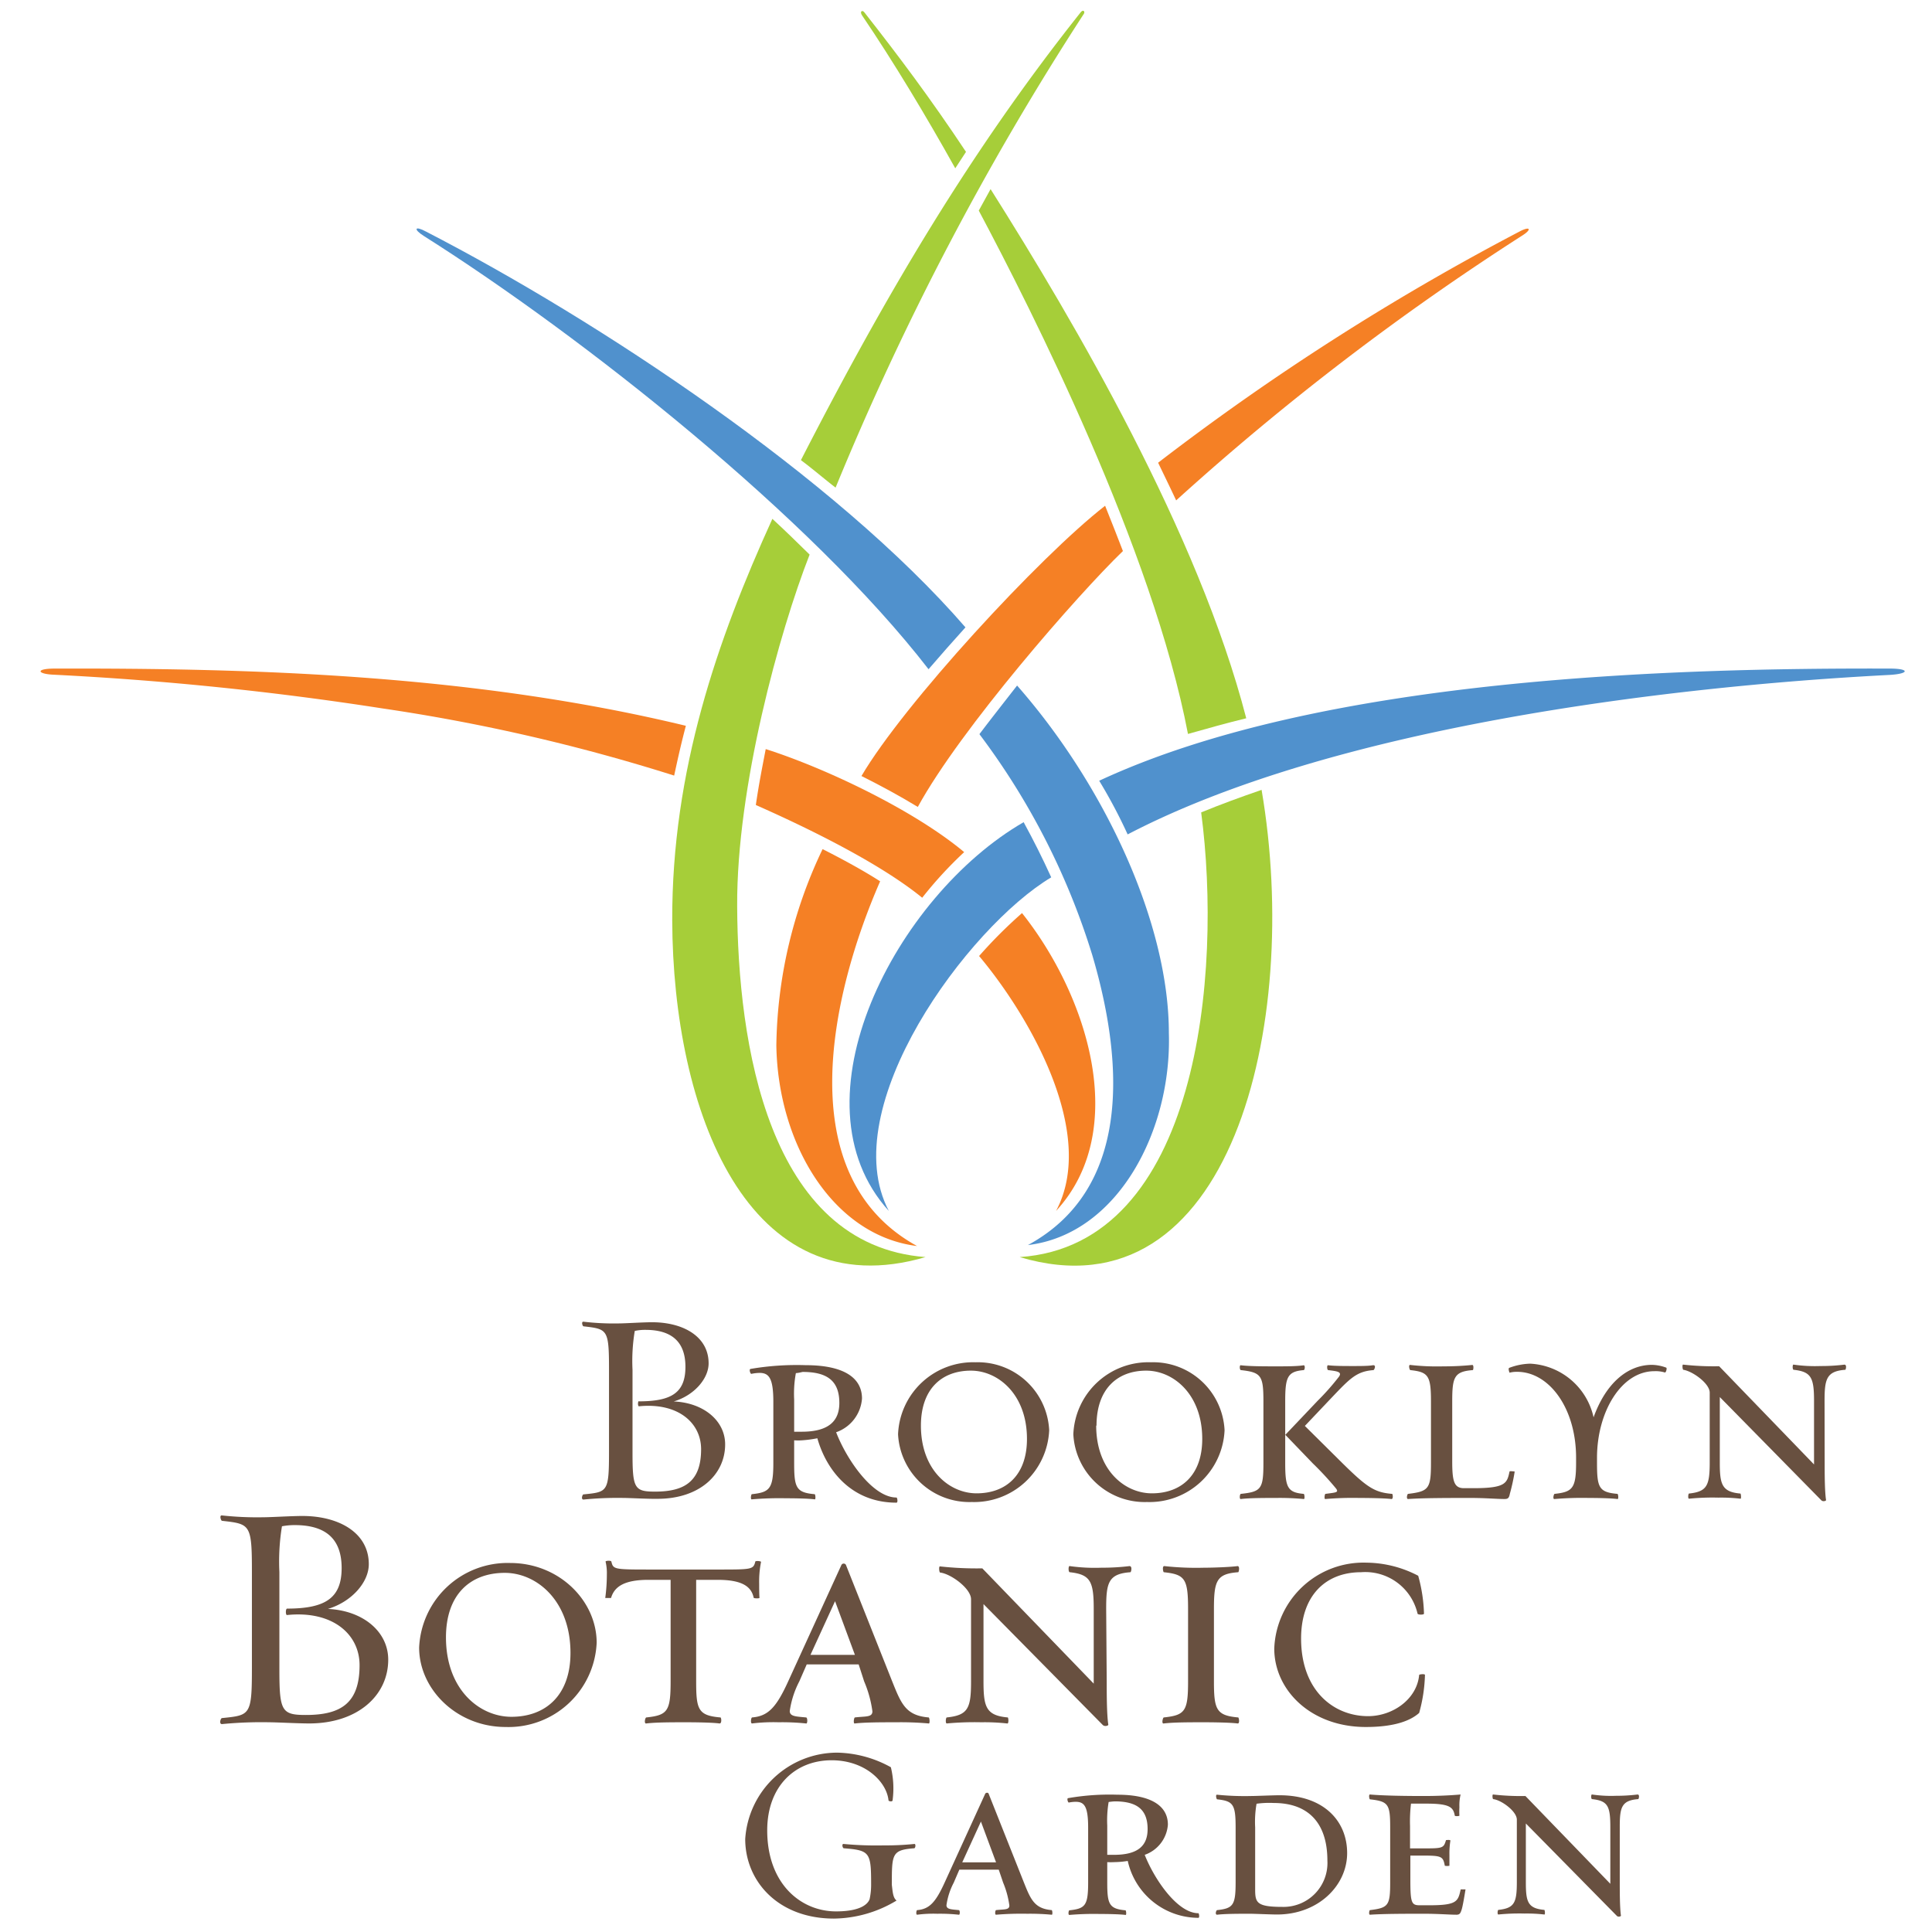 <svg id="Layer_1" data-name="Layer 1" xmlns="http://www.w3.org/2000/svg" viewBox="0 0 180 180"><defs><style>.cls-1{fill:#f58025;}.cls-2{fill:#a6ce39;}.cls-3{fill:#5091cd;}.cls-4{fill:#685040;}</style></defs><title>Artboard 2</title><path class="cls-1" d="M141.88,21.91c.85-.55.67-.85-.27-.36A231.35,231.35,0,0,0,107.9,43.11c.56,1.17,1.13,2.33,1.68,3.51A244.73,244.73,0,0,1,141.88,21.91Z"/><path class="cls-2" d="M62.63,85.75c.06,17.69,7,36.24,23.6,31.37C71.51,116,68.74,97.1,68.68,84.44c-.06-11.11,3.94-25.59,6.75-32.77-1.12-1.11-2.5-2.44-3.47-3.33C66.84,59.58,62.59,71.81,62.63,85.75Z"/><path class="cls-1" d="M82,82.11c-1.55-1-3.58-2.1-5.36-3a43.61,43.61,0,0,0-4.31,18.29c.15,9.2,5.28,17.72,13.11,18.69C73.58,109.58,77.37,92.7,82,82.11Z"/><path class="cls-3" d="M82.81,112.82c-5.07-9.63,7.39-26.46,15.13-31.08-.83-1.82-1.62-3.4-2.57-5.14C83.49,83.46,73.51,102.56,82.81,112.82Z"/><path class="cls-1" d="M104.62,51.34c-.51-1.32-1.06-2.73-1.66-4.22-6.14,4.78-18.78,18.5-22.7,25.18,1.82.91,3.52,1.83,5.25,2.88C89.48,67.91,100.44,55.37,104.62,51.34Z"/><path class="cls-3" d="M176.08,62.29c-20.24-.06-53,.82-73.67,10.45a48.51,48.51,0,0,1,2.65,5c19-9.91,49.79-13.76,71-14.86C177.91,62.77,177.93,62.29,176.08,62.29Z"/><path class="cls-2" d="M100.94,1.35c.2-.25,0-.51-.25-.21-10.16,12.79-18,26-26.07,41.73,1.09.81,2.15,1.73,3.23,2.56A267.47,267.47,0,0,1,100.94,1.35Z"/><path class="cls-1" d="M63.9,67.62c-20.1-4.86-41-5.37-58.8-5.33-1.82,0-1.66.5-.11.57A294.64,294.64,0,0,1,35.62,66a173.46,173.46,0,0,1,27.19,6.26C63.19,70.5,63.44,69.38,63.9,67.62Z"/><path class="cls-2" d="M95,117.12c19.62,5.85,26.28-21.63,22.54-43.53-2,.69-3.81,1.35-5.63,2.1C113.9,90.73,111.66,116,95,117.12Z"/><path class="cls-3" d="M91.25,68.4A66.83,66.83,0,0,1,101.77,89c3.15,10.69,3.32,21.94-6,27,8.39-1,13.41-10.69,13.13-19.77,0-10.16-5.92-23-14.14-32.36C93.53,65.45,92.37,66.92,91.25,68.4Z"/><path class="cls-1" d="M95.22,85.07a44.18,44.18,0,0,0-4,4c4.78,5.7,11,16.57,7.17,23.75C105.29,105.34,101.38,92.82,95.22,85.07Z"/><path class="cls-1" d="M70.42,75c4.16,1.84,11.32,5.23,15.5,8.64a37.45,37.45,0,0,1,3.91-4.25c-4.66-3.9-12.9-7.82-18.49-9.6C71,71.58,70.71,73,70.42,75Z"/><path class="cls-3" d="M39.51,22c14.84,9.39,36.05,26.19,47,40.35,1.2-1.39,2.2-2.53,3.44-3.9-12.12-14-34.28-28.63-50.23-36.86C38.64,21,38.46,21.34,39.51,22Z"/><path class="cls-2" d="M89,15.68l1-1.53c-3.32-5-6.33-9-9.47-13-.2-.26-.46-.08-.21.29C83.25,5.76,86.3,10.84,89,15.68Z"/><path class="cls-2" d="M116.11,66.92c-4.46-17.25-16-36.91-23.82-49.3l-1.1,2c4.89,9.19,16.21,31.56,19.49,48.76C112.49,67.87,114.3,67.36,116.11,66.92Z"/><path class="cls-4" d="M58.09,139.56a31.65,31.65,0,0,0-3.73.15c-.25,0-.1-.48,0-.48,2.25-.23,2.38-.2,2.38-4v-7.6c0-3.8-.13-3.8-2.38-4.06-.08,0-.23-.45,0-.43a24,24,0,0,0,3.3.16c.58,0,2.25-.11,3.09-.11,2.89,0,5.27,1.32,5.27,3.83,0,1.44-1.37,3-3.25,3.55,2.79.12,4.79,1.8,4.79,4,0,2.84-2.43,5.07-6.28,5.07C60.42,139.66,58.69,139.56,58.09,139.56Zm1.44-9c3.07,0,4.33-.83,4.33-3.22,0-2.55-1.54-3.44-3.72-3.44a4.44,4.44,0,0,0-1,.1,16.92,16.92,0,0,0-.21,3.62v7.75c0,3.3.18,3.6,2.1,3.6,2.82,0,4.29-1,4.29-3.95,0-2.48-2.18-4.36-5.78-4C59.41,131.05,59.41,130.54,59.53,130.54Z"/><path class="cls-4" d="M74.73,134.19a5,5,0,0,1-.74,0v2.13c0,2.28.18,2.74,1.91,2.89.07,0,.12.53,0,.48-.59-.08-1.88-.1-2.69-.1a30.31,30.31,0,0,0-3.16.1c-.15.05-.08-.48,0-.48,1.64-.18,2-.48,2-2.89v-5.72c0-2.21-.41-2.69-1.29-2.69A4,4,0,0,0,70,128c-.1,0-.23-.43-.08-.46a25.61,25.61,0,0,1,5.14-.35c3.42,0,5.25,1.09,5.25,3.11a3.6,3.6,0,0,1-2.41,3.14c1,2.59,3.42,6.08,5.62,6.08.08,0,.16.48,0,.48C79.34,140,77,137,76.15,134A11.09,11.09,0,0,1,74.73,134.19Zm-.58-6.26a10.52,10.52,0,0,0-.16,2.46v3l.71,0c2.51,0,3.5-1,3.5-2.68,0-2.13-1.22-2.89-3.42-2.89C74.5,127.88,74.42,127.91,74.15,127.93Z"/><path class="cls-4" d="M83.67,133.63a7,7,0,0,1,7.22-6.71,6.66,6.66,0,0,1,6.86,6.33,7,7,0,0,1-7.21,6.69A6.66,6.66,0,0,1,83.67,133.63Zm2.13-.81c0,4.15,2.66,6.31,5.19,6.31,2.71,0,4.69-1.67,4.69-5.07,0-4.15-2.69-6.36-5.22-6.36C87.75,127.7,85.8,129.4,85.8,132.82Z"/><path class="cls-4" d="M100,133.63a7,7,0,0,1,7.22-6.71,6.66,6.66,0,0,1,6.87,6.33,7,7,0,0,1-7.22,6.69A6.66,6.66,0,0,1,100,133.63Zm2.13-.81c0,4.15,2.66,6.31,5.19,6.31,2.71,0,4.69-1.67,4.69-5.07,0-4.15-2.68-6.36-5.22-6.36C104.11,127.7,102.16,129.4,102.16,132.82Z"/><path class="cls-4" d="M115.61,139.66c-.15.05-.12-.46,0-.48,1.9-.2,2.1-.46,2.1-2.89v-5.72c0-2.41-.2-2.71-2.1-2.92-.12,0-.15-.5,0-.45.81.1,2.21.1,3.32.1.84,0,1.93,0,2.53-.1.16,0,.11.45,0,.45-1.52.13-1.72.66-1.72,2.92v5.72c0,2.26.2,2.76,1.72,2.89.08,0,.13.53,0,.48a23.8,23.8,0,0,0-2.53-.1C117.82,139.56,116.42,139.56,115.61,139.66Zm11-.1a29.61,29.61,0,0,0-3.12.1c-.15.05-.07-.48,0-.48,1-.13,1.24-.13,1-.48a28.53,28.53,0,0,0-2.18-2.36l-2.56-2.66,3-3.16a22.77,22.77,0,0,0,2-2.26c.32-.46-.21-.51-1-.61-.12,0-.15-.5,0-.45.59.07,1.52.07,2.33.07.64,0,1.4,0,1.8-.07s.15.45.08.45c-1.7.13-2.26.86-4.39,3.09l-2,2.11,3.42,3.39c2.36,2.33,3.07,2.81,4.71,2.94.06,0,.13.51-.07.48C129,139.58,127.37,139.56,126.58,139.56Z"/><path class="cls-4" d="M140.16,139.66c-.71,0-1.75-.1-3.17-.1-1.93,0-4.41,0-5.8.1-.2,0-.08-.48,0-.48,1.93-.23,2.13-.48,2.13-2.89v-5.72c0-2.41-.25-2.74-1.92-2.92-.08,0-.21-.53,0-.48a22.07,22.07,0,0,0,3.09.13,26.27,26.27,0,0,0,2.68-.13c.16,0,.1.48.05.48-1.74.13-1.92.66-1.92,2.92v5.54c0,1.85.15,2.54,1.09,2.54h.91c3,0,3.11-.48,3.34-1.55,0-.07.48,0,.48,0a18,18,0,0,1-.45,2.07C140.59,139.58,140.49,139.66,140.16,139.66Z"/><path class="cls-4" d="M154.14,127.75c-3.09,0-5.35,3.8-5.35,8.06v.48c0,2.28.16,2.74,1.9,2.89.08,0,.13.53,0,.48-.61-.08-1.9-.1-2.69-.1a30.31,30.31,0,0,0-3.16.1c-.21.05-.08-.48,0-.48,1.67-.18,2-.51,2-2.89v-.48c0-4.64-2.53-8-5.49-8a2.66,2.66,0,0,0-.71.08s-.18-.43,0-.46a5.85,5.85,0,0,1,1.93-.38,6.38,6.38,0,0,1,5.9,5c1.14-3.17,3.16-4.89,5.44-4.89a4,4,0,0,1,1.3.25c.15,0,0,.51-.1.46A2.94,2.94,0,0,0,154.14,127.75Z"/><path class="cls-4" d="M170,136.29c0,.94,0,2.66.13,3.47,0,.08-.3.18-.46,0l-9.44-9.6v6.1c0,2,.17,2.74,1.92,2.89.05,0,.1.53,0,.48a15.6,15.6,0,0,0-2.05-.1,22.39,22.39,0,0,0-2.74.1c-.12,0-.07-.48,0-.48,1.67-.18,1.93-.73,1.93-2.89v-6.51c0-.86-1.6-2-2.46-2.13-.07,0-.13-.53,0-.48a25.82,25.82,0,0,0,3.34.15l8.84,9.15v-5.9c0-2.18-.25-2.74-1.9-2.92-.12,0-.12-.53,0-.48a13.94,13.94,0,0,0,2.5.13,17.52,17.52,0,0,0,2.23-.13c.25,0,.13.48.08.48-1.77.13-1.93.89-1.93,2.92Z"/><path class="cls-4" d="M25.05,160.46a37.7,37.7,0,0,0-4.37.17c-.3,0-.12-.56,0-.56,2.64-.27,2.79-.24,2.79-4.7v-8.92c0-4.46-.15-4.46-2.79-4.76-.09,0-.27-.54,0-.5a30.49,30.49,0,0,0,3.86.17c.69,0,2.65-.12,3.63-.12,3.39,0,6.19,1.55,6.19,4.49,0,1.7-1.61,3.51-3.81,4.17,3.27.15,5.62,2.11,5.62,4.73,0,3.33-2.85,5.94-7.37,5.94C27.79,160.57,25.76,160.46,25.05,160.46Zm1.7-10.59c3.59,0,5.08-1,5.08-3.78,0-3-1.81-4-4.37-4a6.2,6.2,0,0,0-1.19.11,20.25,20.25,0,0,0-.24,4.26v9.1c0,3.86.21,4.22,2.47,4.22,3.3,0,5-1.13,5-4.64,0-2.91-2.55-5.11-6.77-4.67C26.6,150.46,26.6,149.87,26.75,149.87Z"/><path class="cls-4" d="M39.05,153.5a8.25,8.25,0,0,1,8.48-7.88c4.58,0,8.06,3.53,8.06,7.43a8.22,8.22,0,0,1-8.48,7.85C42.56,160.9,39.05,157.39,39.05,153.5Zm2.5-.95c0,4.87,3.13,7.4,6.1,7.4,3.18,0,5.5-2,5.5-5.95,0-4.87-3.15-7.46-6.12-7.46C43.84,146.54,41.55,148.53,41.55,152.55Z"/><path class="cls-4" d="M70.76,148.86c0,.09-.54.06-.54,0-.21-1-1-1.67-3.36-1.67h-2v9.43c0,2.65.17,3.21,2.26,3.39.09,0,.15.59-.09.56-.69-.09-2.2-.11-3.16-.11-1.27,0-2.73,0-3.65.11-.24.06-.12-.56,0-.56,2-.21,2.26-.6,2.26-3.39v-9.43H60.41c-2.29,0-3.18.66-3.48,1.69-.12,0-.57,0-.54,0a16.77,16.77,0,0,0,.15-2.23,4.64,4.64,0,0,0-.12-1.16c0-.09.51-.12.54,0,.17.71.24.74,3.45.74h6.45c3.18,0,3.33,0,3.51-.74,0-.09.59-.06.53.05a9.43,9.43,0,0,0-.17,2C70.73,147.81,70.73,148.56,70.76,148.86Z"/><path class="cls-4" d="M79.65,160.57c-.18.06-.09-.56,0-.56,1-.12,1.63,0,1.63-.57a10.74,10.74,0,0,0-.77-2.79L80,155.07H75.16l-.69,1.58a8.61,8.61,0,0,0-.89,2.76c0,.51.57.51,1.52.6.15,0,.15.62,0,.56a21.55,21.55,0,0,0-2.56-.11,16.43,16.43,0,0,0-2.47.11c-.18,0-.09-.56,0-.56,1.49-.12,2.26-.92,3.39-3.42l4.94-10.8a.24.24,0,0,1,.41,0l4.29,10.8c.86,2.14,1.27,3.24,3.42,3.42.09,0,.14.62,0,.56a29.68,29.68,0,0,0-3-.11C82.2,160.46,80.6,160.46,79.65,160.57Zm-4.14-6.39h4.14l-1.85-5Z"/><path class="cls-4" d="M103.11,156.62c0,1.1,0,3.12.15,4.07,0,.09-.36.21-.54,0L91.63,149.45v7.17c0,2.38.21,3.21,2.26,3.39.06,0,.12.62-.06.56a19.15,19.15,0,0,0-2.41-.11,28,28,0,0,0-3.21.11c-.15,0-.09-.56,0-.56,2-.21,2.26-.86,2.26-3.39V149c0-1-1.87-2.37-2.88-2.49-.09,0-.15-.63,0-.57a31,31,0,0,0,3.93.18l10.38,10.74V149.9c0-2.56-.3-3.21-2.23-3.42-.15,0-.15-.63,0-.57a16.72,16.72,0,0,0,2.94.15,21.45,21.45,0,0,0,2.62-.15c.3,0,.15.57.09.57-2.08.15-2.26,1-2.26,3.42Z"/><path class="cls-4" d="M112.15,160.46c-1.34,0-2.77,0-3.72.11-.24.06-.09-.56,0-.56,2-.21,2.26-.6,2.26-3.39V149.9c0-2.83-.3-3.21-2.26-3.42-.06,0-.18-.6.06-.57a27.07,27.07,0,0,0,3.69.15c.89,0,2.44-.06,3.12-.15.24,0,.12.57.06.57-2,.15-2.26.77-2.26,3.42v6.72c0,2.65.21,3.21,2.26,3.39.06,0,.18.59-.06.56C114.59,160.48,113,160.46,112.15,160.46Z"/><path class="cls-4" d="M127.25,160.9c-5.14,0-8.53-3.45-8.53-7.31a8.32,8.32,0,0,1,8.62-8,10.55,10.55,0,0,1,4.79,1.22,14.53,14.53,0,0,1,.54,3.53c0,.12-.57.12-.6,0a5,5,0,0,0-5.26-3.86c-3.33,0-5.59,2.2-5.59,6.18,0,4.88,3.06,7.23,6.24,7.23,2.29,0,4.55-1.57,4.76-3.84,0-.06.54-.12.54,0a14.45,14.45,0,0,1-.54,3.54C131.45,160.28,130,160.9,127.25,160.9Z"/><path class="cls-4" d="M83.53,177.07a11.5,11.5,0,0,1-5.83,1.68c-5.21,0-8.27-3.49-8.27-7.41A8.6,8.6,0,0,1,78,163.29,10.69,10.69,0,0,1,83,164.65a8.35,8.35,0,0,1,.16,3.08c0,.16-.38.1-.38,0C82.6,166,80.6,164,77.48,164c-3.4,0-6,2.42-6,6.53,0,5,3.15,7.55,6.41,7.55,2.43,0,3-.77,3.13-1.14a6.4,6.4,0,0,0,.14-1.45c0-2.92-.14-3.1-2.54-3.29-.12,0-.23-.45,0-.4a32.55,32.55,0,0,0,3.74.13,26,26,0,0,0,2.81-.13c.18-.05.13.4,0,.4-2.08.16-2.08.53-2.08,3.41C83.17,176.26,83.19,176.8,83.53,177.07Z"/><path class="cls-4" d="M92.8,178.39c-.14,0-.07-.43,0-.43.77-.09,1.24,0,1.24-.43a8.4,8.4,0,0,0-.58-2.13l-.41-1.21H89.38l-.52,1.21a6.42,6.42,0,0,0-.68,2.1c0,.39.43.39,1.15.46.12,0,.12.47,0,.43a16,16,0,0,0-2-.09,11.63,11.63,0,0,0-1.88.09c-.14,0-.07-.43,0-.43,1.13-.09,1.72-.71,2.58-2.61l3.76-8.23c.05-.11.28-.14.32,0l3.27,8.23c.65,1.63,1,2.47,2.6,2.61.07,0,.11.47,0,.43a21.89,21.89,0,0,0-2.27-.09A29.13,29.13,0,0,0,92.8,178.39Zm-3.15-4.88H92.8l-1.41-3.8Z"/><path class="cls-4" d="M103.81,173.49a5.66,5.66,0,0,1-.65,0v1.9c0,2,.16,2.45,1.7,2.59.06,0,.11.47,0,.43-.52-.07-1.67-.09-2.4-.09a27,27,0,0,0-2.83.09c-.14,0-.07-.43,0-.43,1.47-.16,1.75-.43,1.75-2.59v-5.12c0-2-.37-2.4-1.16-2.4a3.27,3.27,0,0,0-.64.07c-.09,0-.2-.39-.07-.41a22.44,22.44,0,0,1,4.61-.32c3.06,0,4.69,1,4.69,2.79a3.23,3.23,0,0,1-2.16,2.81c.91,2.31,3.06,5.44,5,5.44.06,0,.13.43,0,.43a6.76,6.76,0,0,1-6.58-5.3A8.55,8.55,0,0,1,103.81,173.49Zm-.52-5.6a10.31,10.31,0,0,0-.13,2.2v2.72l.63,0c2.25,0,3.13-.86,3.13-2.4,0-1.9-1.09-2.58-3.06-2.58A5.46,5.46,0,0,0,103.29,167.89Z"/><path class="cls-4" d="M116.46,178.3c-1,0-2.36,0-3.06.09-.23,0-.09-.43,0-.43,1.49-.16,1.72-.46,1.72-2.59v-5.12c0-2.15-.23-2.45-1.72-2.61-.07,0-.18-.47,0-.43a25.63,25.63,0,0,0,3.2.12c.41,0,2-.07,2.61-.07,4.08,0,6.3,2.36,6.3,5.39s-2.7,5.72-6.53,5.72C118.41,178.37,116.87,178.3,116.46,178.3Zm.61-10.25a9.87,9.87,0,0,0-.13,2.2V176c0,1.25.11,1.66,2.54,1.66a4.09,4.09,0,0,0,4.19-4.31c0-3.55-1.82-5.37-5-5.37A8.68,8.68,0,0,0,117.07,168.05Z"/><path class="cls-4" d="M135.7,178.39c-.63,0-1.7-.09-3-.09-1.73,0-3.79,0-5.06.09-.14,0-.07-.43,0-.43,1.72-.21,1.88-.43,1.88-2.59v-5.12c0-2.15-.16-2.42-1.88-2.61-.07,0-.14-.47,0-.45,1.27.11,3.26.14,5,.14,1.22,0,2.4-.05,3.44-.14a4.37,4.37,0,0,0-.11,1.18,6.91,6.91,0,0,0,0,.79c0,.05-.43.07-.43,0-.14-.75-.41-1.12-2.61-1.12h-1.47a13.86,13.86,0,0,0-.09,2.09v2.08h1.13c1.9,0,2,0,2.22-.77,0,0,.43-.06.41.05a7.56,7.56,0,0,0-.09,1.34v1a1.2,1.2,0,0,1-.43,0c-.16-.88-.3-.95-2.11-.95H131.4v2.25c0,2.17.11,2.38.88,2.38h.89c2.6,0,2.67-.37,2.92-1.48,0,0,.45,0,.45,0-.07.43-.25,1.54-.36,1.88S136,178.39,135.7,178.39Z"/><path class="cls-4" d="M150.91,175.37c0,.84,0,2.38.11,3.11,0,.07-.27.16-.4,0l-8.46-8.59v5.46c0,1.82.16,2.45,1.72,2.59.05,0,.1.47,0,.43a14.22,14.22,0,0,0-1.84-.09,19.78,19.78,0,0,0-2.44.09c-.12,0-.07-.43,0-.43,1.49-.16,1.72-.66,1.72-2.59v-5.82c0-.77-1.43-1.82-2.2-1.91-.07,0-.11-.47,0-.43a22.55,22.55,0,0,0,3,.14l7.91,8.18v-5.28c0-1.95-.22-2.45-1.7-2.61-.11,0-.11-.47,0-.43a12.14,12.14,0,0,0,2.24.12,16,16,0,0,0,2-.12c.22,0,.11.43.06.43-1.58.12-1.72.8-1.72,2.61Z"/></svg>